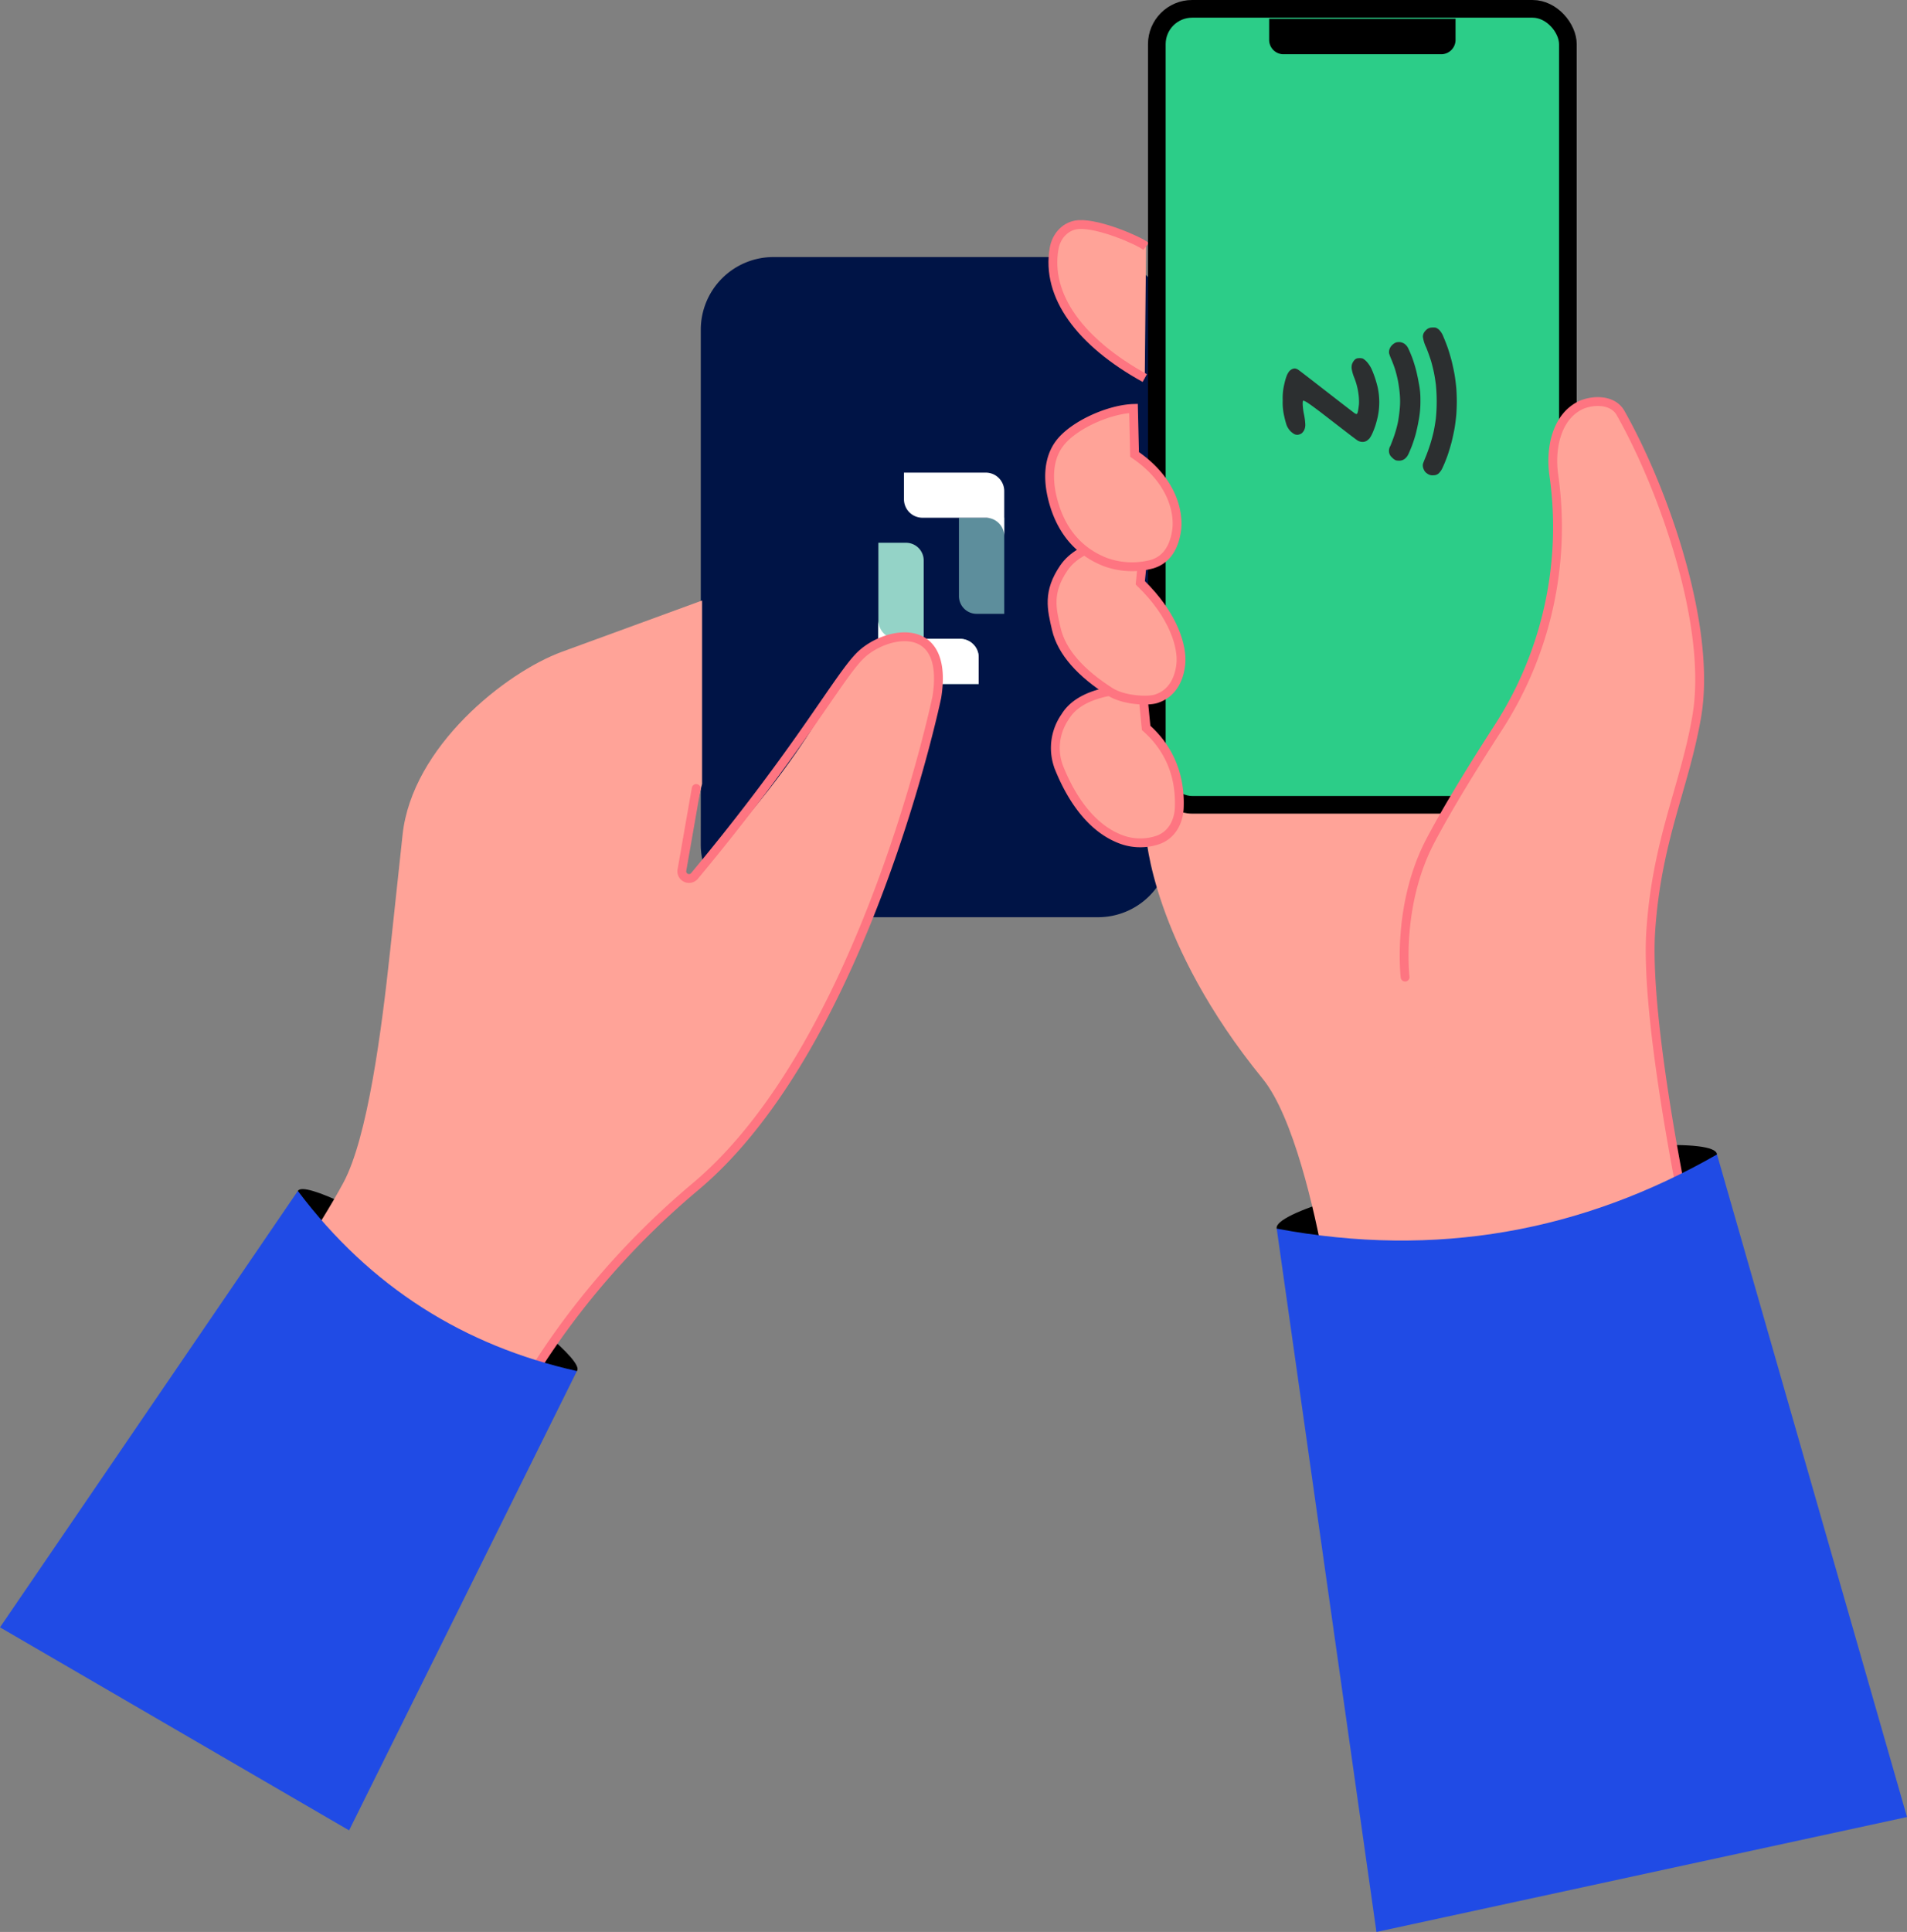 <svg xmlns="http://www.w3.org/2000/svg" xmlns:xlink="http://www.w3.org/1999/xlink" width="647.5" height="655.779" viewBox="0 0 647.5 655.779">
  <rect x="0" y="0" width="647.5" height="655.779" fill="#808080" stroke="none"/>
  <defs>
    <linearGradient id="linear-gradient" x1="777.425" y1="-86.672" x2="778.535" y2="-87.579" gradientUnits="objectBoundingBox">
      <stop offset="0.476" stop-color="#94d3c7"/>
      <stop offset="1" stop-color="#5d8e9c"/>
    </linearGradient>
    <linearGradient id="linear-gradient-2" x1="444.399" y1="900.196" x2="445.509" y2="899.289" xlink:href="#linear-gradient"/>
  </defs>
  <g id="Сгруппировать_441" data-name="Сгруппировать 441" transform="translate(39.026 -115.029)">
    <g id="katman_3" data-name="katman 3" transform="translate(-39.026 202.281)">
      <g id="Сгруппировать_439" data-name="Сгруппировать 439">
        <g id="Сгруппировать_431" data-name="Сгруппировать 431" transform="translate(237.938)">
          <path id="Path_918" data-name="Path 918" d="M224.836,387.785l-7.628,0-68.125,0-.017,0-34.428,0a24.657,24.657,0,0,1-24.68-24.636v-.009l.006-9.474,0-64.462,0-.017,0-100.817A24.669,24.669,0,0,1,114.629,163.7l47.931,0,46.634.006.017.006,15.63,0a24.645,24.645,0,0,1,24.614,23.249c.028.467.055.933.048,1.408l.006,143.572,0,.015,0,31.166a24.658,24.658,0,0,1-24.656,24.662Z" transform="translate(-89.958 -163.701)" fill="#001446"/>
        </g>
        <g id="Сгруппировать_437" data-name="Сгруппировать 437" transform="translate(298.253 73.17)">
          <g id="Сгруппировать_432" data-name="Сгруппировать 432" transform="translate(0 23.815)">
            <path id="Контур_597" data-name="Контур 597" d="M122.654,248.889h15.379V222.26a6,6,0,0,0-5.984-5.984h-9.4Z" transform="translate(-122.654 -216.276)" fill="url(#linear-gradient)"/>
          </g>
          <g id="Сгруппировать_433" data-name="Сгруппировать 433" transform="translate(0 50.145)">
            <path id="Контур_598" data-name="Контур 598" d="M156.7,243.115a6.282,6.282,0,0,0-6.283-6.283H128.937a6.283,6.283,0,0,1-6.283-6.283v6.283h0v.179h0v8.856a6.282,6.282,0,0,0,6.283,6.283H156.7Z" transform="translate(-122.654 -230.549)" fill="#94d3c7"/>
          </g>
          <g id="Сгруппировать_434" data-name="Сгруппировать 434" transform="translate(27.346 15.318)">
            <path id="Контур_599" data-name="Контур 599" d="M152.857,211.67H137.478V238.3a6,6,0,0,0,5.984,5.984h9.4Z" transform="translate(-137.478 -211.67)" fill="url(#linear-gradient-2)"/>
          </g>
          <g id="Сгруппировать_435" data-name="Сгруппировать 435" transform="translate(8.678)">
            <path id="Контур_600" data-name="Контур 600" d="M127.358,212.4a6.281,6.281,0,0,0,6.283,6.283h21.482a6.283,6.283,0,0,1,6.283,6.283v-6.283h0v-.179h0v-8.856a6.283,6.283,0,0,0-6.283-6.283H127.358Z" transform="translate(-127.358 -203.366)" fill="#fff"/>
          </g>
          <g id="Сгруппировать_436" data-name="Сгруппировать 436" transform="translate(0 50.145)">
            <path id="Контур_601" data-name="Контур 601" d="M156.7,243.115a6.282,6.282,0,0,0-6.283-6.283H128.937a6.283,6.283,0,0,1-6.283-6.283v6.283h0v.179h0v8.856a6.282,6.282,0,0,0,6.283,6.283H156.7Z" transform="translate(-122.654 -230.549)" fill="#fff"/>
          </g>
        </g>
        <g id="Сгруппировать_438" data-name="Сгруппировать 438" transform="translate(0 116.584)">
          <ellipse id="Эллипс_51" data-name="Эллипс 51" cx="7.007" cy="56.384" rx="7.007" ry="56.384" transform="translate(97.373 206.242) rotate(-57.195)"/>
          <path id="Контур_602" data-name="Контур 602" d="M51.967,346.118l4.258-39.694c3.217-29.99,35.112-55.162,54.07-62.1l47.63-17.425,0,62.246-7.27,29.086c-.651,2.61,2.476,3.951,4.352,2.02,42.441-43.709,48.981-68.745,56.389-74.882s29.988-12.317,25.789,14.293c0,0-24.516,118.041-81.994,166.23-45.494,38.141-64.229,79.553-64.229,79.553L10.029,465.978s17.866-26.11,26.117-41.5S49.117,372.671,51.967,346.118Z" transform="translate(80.463 -226.9)" fill="#ffa398"/>
          <path id="Контур_603" data-name="Контур 603" d="M54.145,499.809S72.88,458.4,118.372,420.256c57.479-48.189,82-166.23,82-166.23,4.2-26.61-17.287-22.406-25.791-14.293-7.412,7.073-20.539,31.81-56.387,74.884a2.446,2.446,0,0,1-4.352-2.022l4.818-27.521" transform="translate(117.728 -221.264)" fill="none" stroke="#fe7581" stroke-linecap="round" stroke-linejoin="round" stroke-width="3"/>
          <path id="Контур_604" data-name="Контур 604" d="M-39.026,483.675,62.1,335.539c24.708,32.819,56.625,52.6,94.757,61.143L79.506,552.587Z" transform="translate(39.026 -135.132)" fill="#204be5"/>
        </g>
      </g>
    </g>
    <g id="katman_1" data-name="katman 1" transform="translate(317.363 118.029)">
      <g id="Сгруппировать_440" data-name="Сгруппировать 440">
        <ellipse id="Эллипс_52" data-name="Эллипс 52" cx="75.799" cy="9.42" rx="75.799" ry="9.42" transform="translate(75.524 404.666) rotate(-9.589)"/>
        <path id="Контур_605" data-name="Контур 605" d="M273.345,260.232l-85.021-2L171.917,280.1s1.963,36.487,39.6,82.674c10.476,12.856,17.656,45.155,20.674,61.46l17.5,18.4c11.319,3.341,69.359-3.874,80.94-3.479" transform="translate(-139.178 0.4)" fill="#ffa398"/>
        <path id="Контур_606" data-name="Контур 606" d="M186.4,165.144c-2.614-2.081-15.971-7.794-22.8-7.414-4.389.243-7.646,3.756-8.41,8.084-2.841,16.125,8.856,31.908,30.772,44.022" transform="translate(-153.661 -84.508)" fill="#ffa398" stroke="#fe7581" stroke-miterlimit="10" stroke-width="3"/>
        <rect id="Прямоугольник_1617" data-name="Прямоугольник 1617" width="139.572" height="270.181" rx="12" transform="translate(36.395)" fill="#2ccd88" stroke="#000" stroke-miterlimit="10" stroke-width="6"/>
        <path id="Прямоугольник_1618" data-name="Прямоугольник 1618" d="M0,0H63.283a0,0,0,0,1,0,0V7.176a4.874,4.874,0,0,1-4.874,4.874H4.874A4.874,4.874,0,0,1,0,7.176V0A0,0,0,0,1,0,0Z" transform="translate(74.539 3.364)"/>
        <path id="Контур_607" data-name="Контур 607" d="M186.046,256.5c10.384,9.188,11.515,20.39,11.247,27.106-.2,5.019-2.741,9.51-7.6,11.039a18.7,18.7,0,0,1-13.225-.743c-10.338-4.4-16.54-15.377-19.882-23.614a18.542,18.542,0,0,1,1.983-17.6h0c5.152-8.513,18.56-9.415,26.16-9.637Z" transform="translate(-153.278 -12.419)" fill="#ffa398" stroke="#fe7581" stroke-miterlimit="10" stroke-width="3"/>
        <path id="Контур_608" data-name="Контур 608" d="M184.564,230.662c11.611,11.238,14.394,22.022,13.76,27.706-.588,5.259-3.033,9.932-8.3,11.649-2.975.97-11.17.526-15.654-2.33-9.93-6.324-16.479-13.468-18.305-21.319-1.594-6.851-3.064-12.535,2.572-20.775s19.179-10.015,27.455-10.264Z" transform="translate(-153.782 -35.838)" fill="#ffa398" stroke="#fe7581" stroke-miterlimit="10" stroke-width="3"/>
        <path id="Контур_609" data-name="Контур 609" d="M183.013,207.171c13.4,9.131,15.092,20.414,14.249,25.966-.767,5.051-3.022,9.687-8.316,11.262a26.494,26.494,0,0,1-15.962-.742c-11.238-4.437-15.977-13.647-17.951-22.026-1.376-5.844-1.472-12.856,2.474-18.139h0c4.71-6.307,16.861-11.677,25.136-11.933Z" transform="translate(-154.169 -55.917)" fill="#ffa398" stroke="#fe7581" stroke-miterlimit="10" stroke-width="3"/>
        <path id="Контур_610" data-name="Контур 610" d="M251.859,485.836c21.461-1.479,44.646-6.327,63.513-17.575,0,0-14.311-67.149-12.2-98.078s11.426-48.507,15.586-72.536c5.283-30.517-11.26-77.358-25.85-103.112a9.192,9.192,0,0,0-14.044-2.4,26.3,26.3,0,0,0-8.639,23.334h0c.039.279.077.557.116.837a125.3,125.3,0,0,1-19.026,85.124c-7.849,12.142-16.82,26.6-22.961,38.265-11.524,21.893-8.6,46.308-8.6,46.308" transform="translate(-99.053 -57.35)" fill="#ffa398"/>
        <path id="Контур_611" data-name="Контур 611" d="M251.859,485.473c21.461-1.479,44.646-6.327,63.513-17.575,0,0-14.311-67.149-12.2-98.078s11.426-48.507,15.586-72.536c5.283-30.517-11.26-77.358-25.85-103.112-2.863-5.054-10.3-4.385-14.044-2.4-7.8,4.13-9.853,14.6-8.639,23.334h0c.039.279.077.557.116.838a125.3,125.3,0,0,1-19.026,85.124c-7.849,12.142-16.82,26.6-22.961,38.265-11.524,21.893-8.6,46.308-8.6,46.308" transform="translate(-99.053 -56.987)" fill="none" stroke="#fe7581" stroke-linecap="round" stroke-linejoin="round" stroke-width="3"/>
        <path id="Контур_612" data-name="Контур 612" d="M229.828,592.744,195.967,354.009c54.275,10.19,103.892.9,149.5-25.182l64.511,224.9Z" transform="translate(-118.862 60.035)" fill="#204be5"/>
      </g>
    </g>
    <g id="katman_2" data-name="katman 2" transform="translate(396.508 226.187)">
      <g id="layer1" transform="translate(0)">
        <path id="path3055" d="M246.532,226.5a4.034,4.034,0,0,1-1.171-.935,4.421,4.421,0,0,1-.614-1.291,3.111,3.111,0,0,1-.079-1.234c.065-.269.456-1.29.867-2.263s1.112-2.894,1.553-4.263,1-3.44,1.247-4.6.576-3.127.734-4.37a58.634,58.634,0,0,0,0-11.529c-.155-1.223-.441-3.007-.636-3.966s-.6-2.616-.9-3.68-1.068-3.247-1.712-4.846a12.307,12.307,0,0,1-1.162-3.717,2.853,2.853,0,0,1,.41-1.457,4.972,4.972,0,0,1,1.013-1.116,2.769,2.769,0,0,1,1.561-.546,5.847,5.847,0,0,1,1.4.035,3.678,3.678,0,0,1,1.136.732,6.978,6.978,0,0,1,1.5,2.472c.446,1.02,1.123,2.756,1.5,3.861s.967,3.1,1.3,4.438.775,3.426.976,4.636.445,3.154.544,4.317.177,3.225.177,4.582-.079,3.418-.177,4.58-.343,3.107-.542,4.317-.666,3.392-1.035,4.846-1.046,3.675-1.5,4.935-1.158,2.963-1.559,3.783a5.826,5.826,0,0,1-1.395,2.014,2.511,2.511,0,0,1-1.673.587,2.914,2.914,0,0,1-1.769-.319Zm-11.066-4.75a4.353,4.353,0,0,1-1.35-1.027,2.761,2.761,0,0,1-.932-1.7,3.277,3.277,0,0,1,.445-2.18c.314-.736.915-2.332,1.337-3.549a40.921,40.921,0,0,0,1.21-4.405c.243-1.206.531-3.33.64-4.719a27.529,27.529,0,0,0,0-4.933c-.109-1.325-.395-3.381-.635-4.569s-.683-2.931-.983-3.872-.849-2.4-1.217-3.252a18.032,18.032,0,0,1-.79-2.094,3.358,3.358,0,0,1,.1-1.328,3.708,3.708,0,0,1,.909-1.47,4.277,4.277,0,0,1,1.319-.9,4.015,4.015,0,0,1,1.419-.118,3.655,3.655,0,0,1,1.522.6,4.138,4.138,0,0,1,1.3,1.664c.315.633.893,2,1.284,3.04s.98,2.935,1.306,4.215.738,3.239.915,4.353a26.776,26.776,0,0,1,.564,5.9,33.692,33.692,0,0,1-.66,7.124c-.223,1.3-.668,3.326-.989,4.494s-.909,2.957-1.306,3.975-.941,2.284-1.208,2.813a4.085,4.085,0,0,1-1.219,1.478,2.958,2.958,0,0,1-1.583.574,4.783,4.783,0,0,1-1.4-.113ZM223.5,215.43a4.784,4.784,0,0,1-.917-.341c-.212-.114-2.155-1.572-4.317-3.241s-5.514-4.256-7.453-5.754-4.171-3.143-4.96-3.662a7.838,7.838,0,0,0-1.719-.939c-.231,0-.28.223-.279,1.277a21.555,21.555,0,0,0,.439,3.389,21.215,21.215,0,0,1,.441,3.335,4.224,4.224,0,0,1-.369,1.985,3.467,3.467,0,0,1-.889,1.131,3.146,3.146,0,0,1-1.188.461,2.219,2.219,0,0,1-1.38-.275,6.074,6.074,0,0,1-1.433-1.182,6.869,6.869,0,0,1-1.075-1.764,26.4,26.4,0,0,1-.749-2.758,20.269,20.269,0,0,1-.581-5.75,19.864,19.864,0,0,1,.59-5.663,17.588,17.588,0,0,1,.839-2.819,6.534,6.534,0,0,1,.826-1.384,3.867,3.867,0,0,1,.862-.66,2.546,2.546,0,0,1,.989-.247,2.632,2.632,0,0,1,1.179.452c.367.247,2.776,2.1,5.355,4.1s6.591,5.121,8.917,6.918,4.481,3.448,4.789,3.671a1.24,1.24,0,0,0,.814.31c.153-.059.33-.544.445-1.214.105-.612.234-1.564.286-2.112a18.279,18.279,0,0,0-.085-2.786,23.068,23.068,0,0,0-1.577-6.35,13.821,13.821,0,0,1-.738-2.466,4,4,0,0,1,.018-1.907,4.046,4.046,0,0,1,.784-1.389,1.8,1.8,0,0,1,1.485-.712,3.5,3.5,0,0,1,1.444.133A5.782,5.782,0,0,1,225.7,188.4a10.856,10.856,0,0,1,1.479,2.228c.33.7.878,2.1,1.218,3.116s.76,2.52.939,3.344a23.907,23.907,0,0,1,0,9.867c-.179.823-.522,2.121-.762,2.885a28.85,28.85,0,0,1-1.048,2.73,9.241,9.241,0,0,1-1,1.756,6.942,6.942,0,0,1-.834.736,2.888,2.888,0,0,1-1.057.409,3.488,3.488,0,0,1-1.14-.042Z" transform="translate(-197.073 -176.66)" fill="#2c2f30"/>
      </g>
    </g>
  </g>
</svg>
